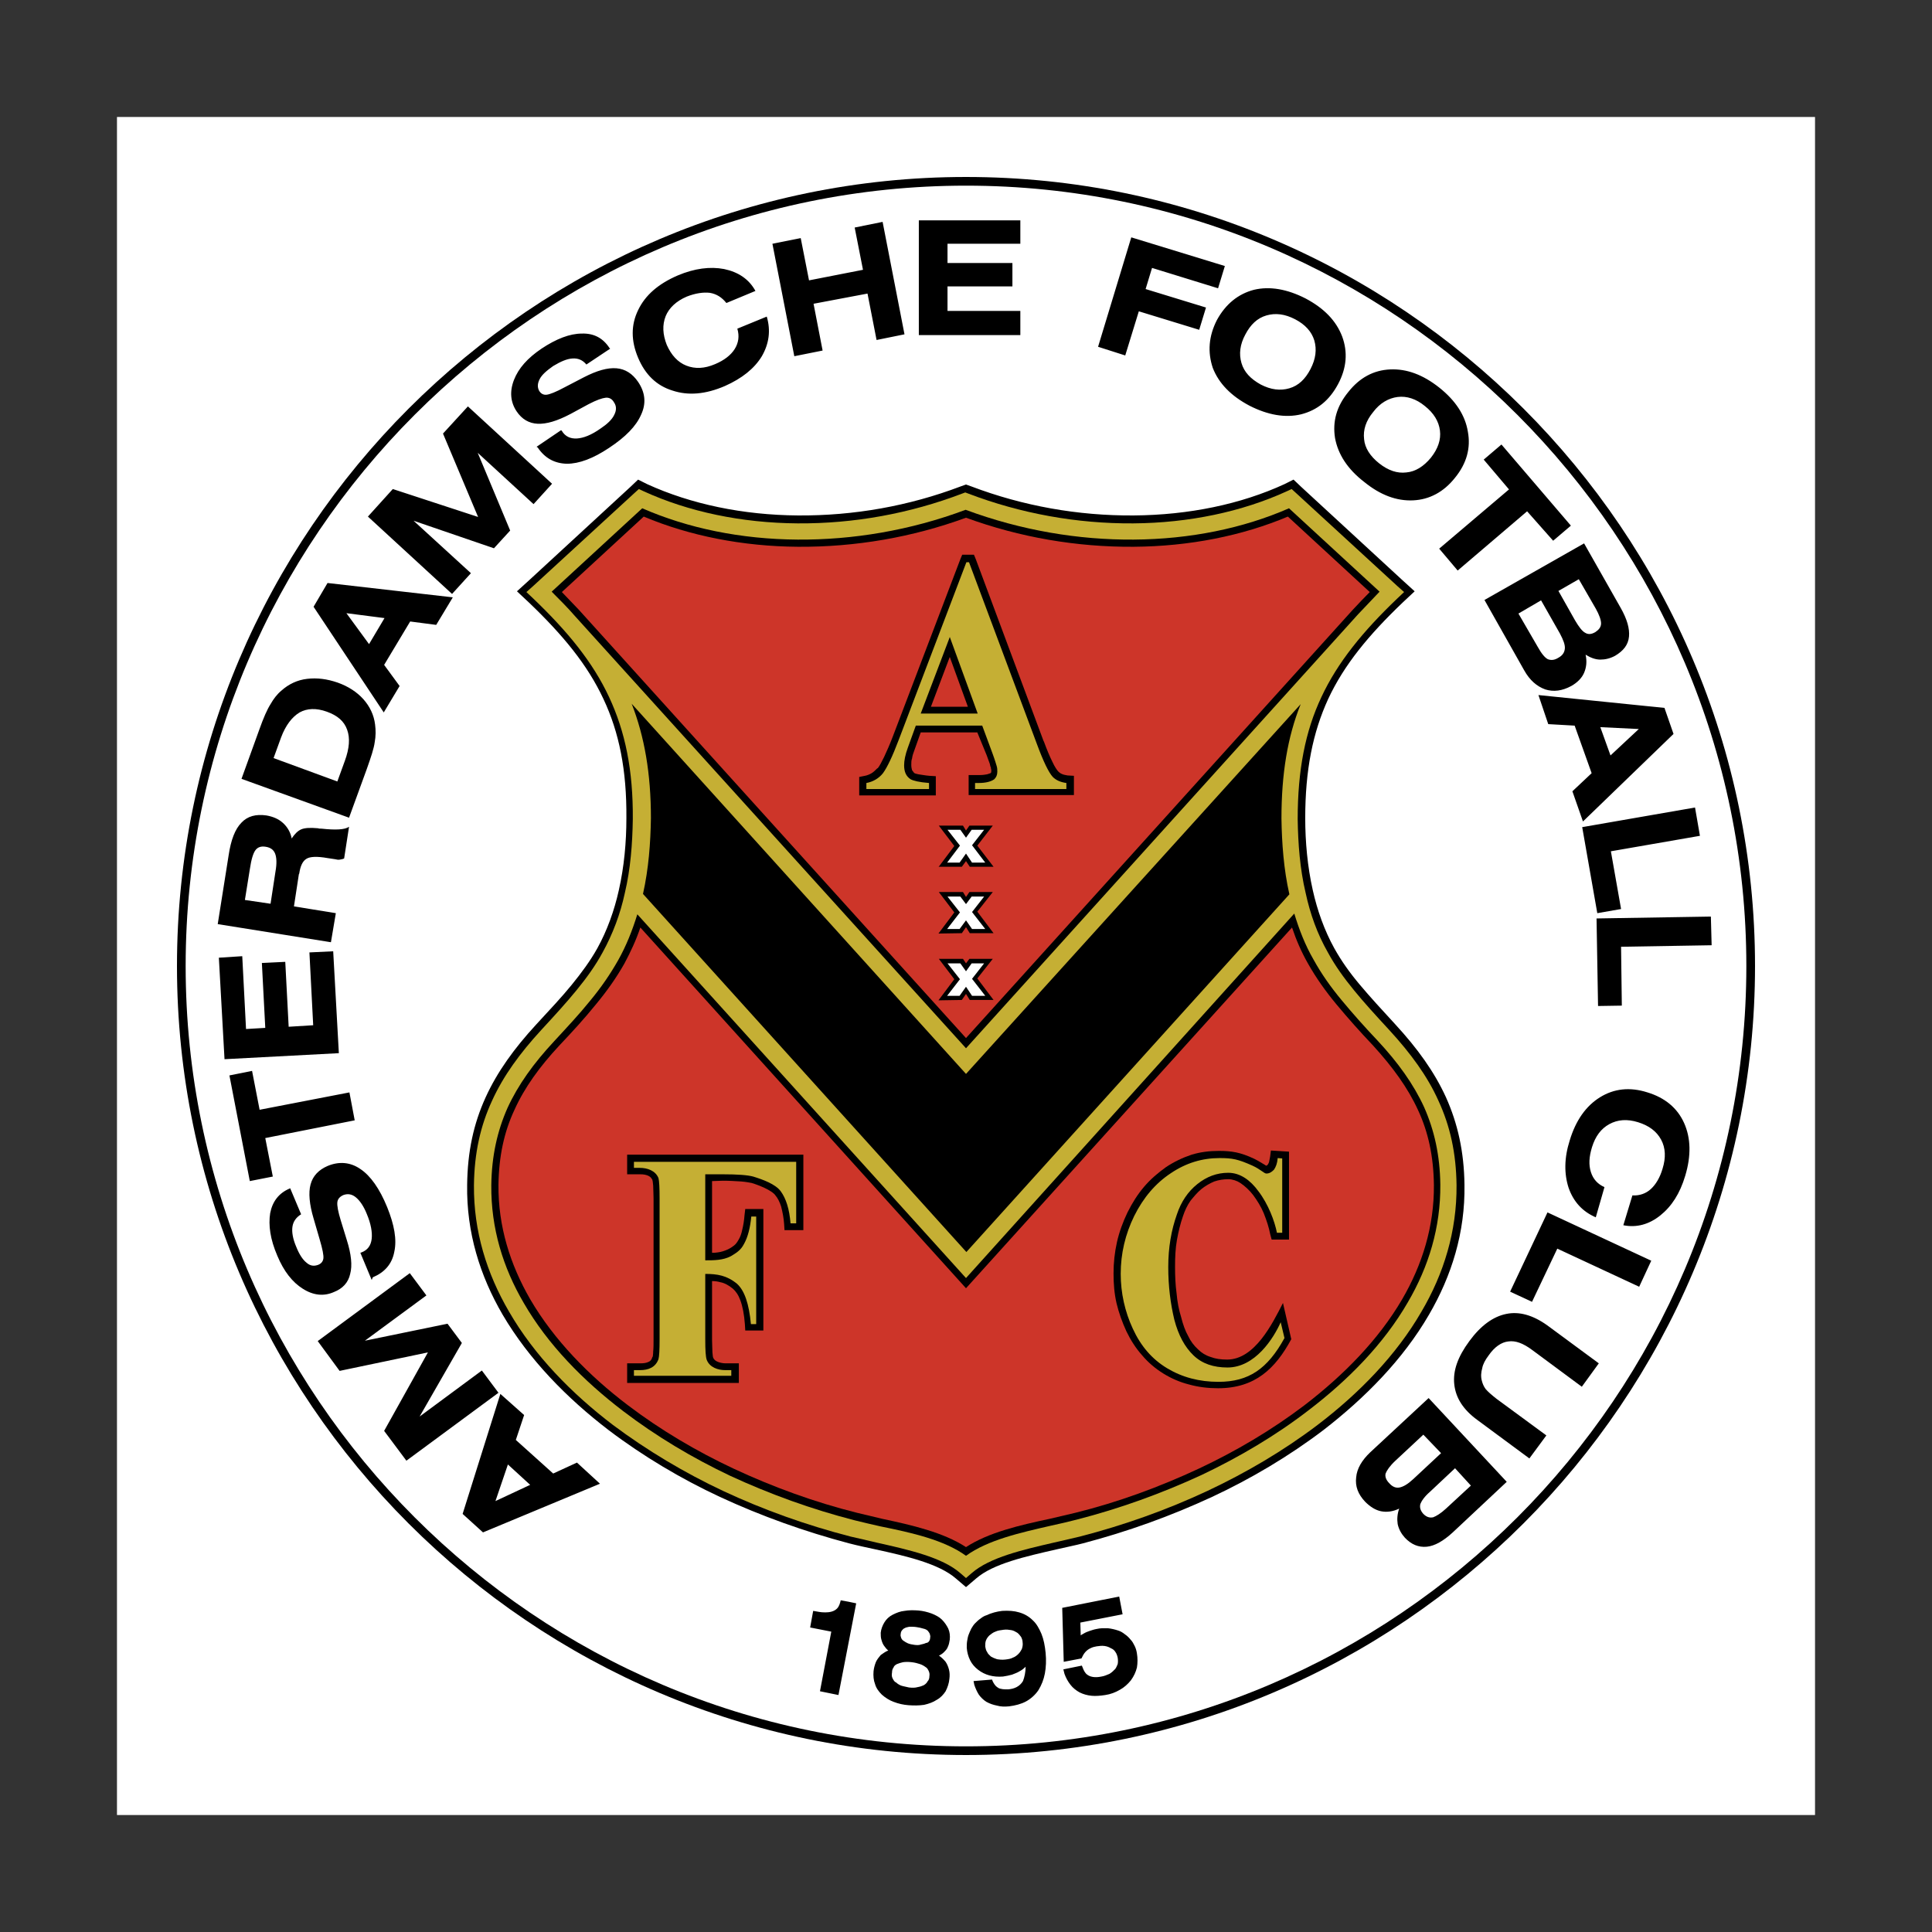 <?xml version="1.0" encoding="utf-8"?>
<!-- Generator: Adobe Illustrator 22.1.0, SVG Export Plug-In . SVG Version: 6.00 Build 0)  -->
<svg version="1.1" id="Layer_1" xmlns="http://www.w3.org/2000/svg" xmlns:xlink="http://www.w3.org/1999/xlink" x="0px" y="0px"
	 viewBox="0 0 512 512" style="enable-background:new 0 0 512 512;" xml:space="preserve">
<rect x="0" y="0" width="512" height="512" fill="#333333" stroke="none"/>
<style type="text/css">
	.st0{fill:#FFFFFF;}
	.st1{fill:#C5AF34;}
	.st2{fill:#CD3529;}
</style>
<g>
	<path class="st0" d="M31,481h450V31H31V481z"/>
	<path d="M256,46.9c115.1,0,209.1,93.9,209.1,209.1c0,115.1-93.9,209.1-209.1,209.1c-115.1,0-209.1-93.9-209.1-209.1
		C46.9,140.9,140.9,46.9,256,46.9L256,46.9z"/>
	<path class="st0" d="M256,49.2C142.1,49.2,49.2,142.2,49.2,256c0,113.9,92.9,206.8,206.8,206.8S462.8,369.9,462.8,256
		C462.8,142.2,369.9,49.2,256,49.2L256,49.2z"/>
	<path d="M419.2,367.5l-13.1-9.7c-2.4-1.8-4.5-2.6-6.4-2.3c-1.8,0.2-3.6,1.4-5.2,3.7c-0.9,1.2-1.5,2.3-1.7,3.4
		c-0.3,1.1-0.4,2.2-0.1,3.3c0.2,0.8,0.5,1.5,1,2.2c0.6,0.7,1.5,1.5,2.9,2.6l13.2,9.7l-4.5,6.1l-13.8-10.2c-3.7-2.7-5.7-5.8-6.1-9.4
		c-0.4-3.6,0.9-7.3,4-11.5c3-4.1,6.3-6.5,9.8-7.2c3.4-0.7,7,0.3,10.8,3l13.7,10.1L419.2,367.5L419.2,367.5z M410.1,321.3l27.5,12.8
		l-3.2,6.9l-21.7-10.1L406,345l-5.8-2.7L410.1,321.3L410.1,321.3z M422.9,322.6c-3.5-1.5-5.9-4.1-7.2-7.8c-1.2-3.7-1.2-7.9,0.3-12.6
		c1.6-5.3,4.3-9.1,8-11.4c3.7-2.3,7.9-2.8,12.6-1.3c4.6,1.4,7.9,4.1,9.7,8.1c1.8,4,1.9,8.7,0.3,14c-1.4,4.7-3.6,8.1-6.6,10.5
		c-3,2.4-6.3,3.3-9.8,2.6l2.4-7.9c1.9,0.1,3.6-0.5,4.9-1.7c1.3-1.2,2.4-3,3.1-5.4c0.9-2.9,0.8-5.5-0.4-7.7c-1.2-2.2-3.2-3.7-6.1-4.6
		c-2.9-0.9-5.4-0.7-7.6,0.5c-2.2,1.2-3.7,3.2-4.6,6.1c-0.8,2.6-0.9,4.7-0.3,6.6c0.6,1.9,1.8,3.2,3.6,4L422.9,322.6L422.9,322.6z
		 M423.1,243.4l30.3-0.5l0.2,7.6l-24,0.4l0.2,15.6l-6.3,0.1L423.1,243.4L423.1,243.4z M419.3,219.2l29.9-5.2l1.3,7.5l-23.6,4.1
		l2.7,15.3l-6.3,1.1L419.3,219.2L419.3,219.2z M404.7,135.5l-18.4,15.7l-4.9-5.8l18.5-15.7l-6.7-7.9l4.7-4l18.4,21.5l-4.7,4
		L404.7,135.5L404.7,135.5z M291,91.9l8.8-29l24.8,7.6l-1.8,5.9l-17.5-5.4l-1.7,5.6l16,4.9l-1.8,5.9l-16-4.9l-3.6,11.7L291,91.9z
		 M243.5,88.8V58.4h26.9v6.2h-19.3v5.1h17.2v6.2h-17.2v6.5h19.3v6.4H243.5z M210.5,94.4l-5.8-29.8l7.5-1.5l2.2,11.2l14.3-2.8
		l-2.2-11.2l7.4-1.5l5.8,29.8l-7.4,1.5l-2.4-12.3l-14.3,2.7l2.4,12.4L210.5,94.4L210.5,94.4z M203.2,83.9c1.1,3.7,0.6,7.2-1.3,10.5
		c-2,3.3-5.3,5.9-9.8,7.9c-5.1,2.2-9.7,2.6-13.9,1.2c-4.2-1.3-7.2-4.2-9.1-8.7c-1.9-4.5-1.9-8.7,0-12.6c1.9-4,5.4-7,10.5-9.2
		c4.5-1.9,8.6-2.4,12.3-1.7c3.8,0.8,6.6,2.7,8.3,5.8l-7.7,3.2c-1.2-1.5-2.6-2.4-4.4-2.7c-1.7-0.2-3.8,0.1-6.1,1
		c-2.8,1.2-4.7,3-5.6,5.2c-0.9,2.3-0.8,4.8,0.3,7.6c1.2,2.7,2.9,4.6,5.2,5.5c2.3,0.9,4.8,0.8,7.6-0.4c2.4-1,4.2-2.4,5.2-4
		c1-1.6,1.3-3.4,0.7-5.4L203.2,83.9L203.2,83.9z M142.2,118.4l6.5-4.4l0.2,0.2c0.9,1.5,2.3,2.1,4,2c1.7-0.1,3.8-0.9,6.2-2.6
		c1.8-1.2,3.1-2.4,3.7-3.7c0.6-1.2,0.6-2.3-0.1-3.3c-0.5-0.9-1.3-1.3-2.2-1.2c-0.9,0.1-2.4,0.6-4.5,1.7l-4.8,2.6
		c-3.6,1.9-6.4,2.7-8.7,2.6c-2.3-0.1-4.2-1.2-5.6-3.3c-1.6-2.4-1.9-5.2-0.7-8.3c1.2-3.1,3.6-5.8,7.3-8.3c3.9-2.6,7.5-4,10.7-4
		c3.2-0.1,5.6,1.2,7.3,3.8l0.2,0.2l-6.3,4.2c-1-1.2-2.2-1.7-3.7-1.6c-1.5,0.1-3.1,0.8-5.1,2c-1.7,1.2-3,2.3-3.6,3.5
		c-0.6,1.2-0.6,2.2-0.1,3.1c0.5,0.8,1.2,1.1,2,1c0.8-0.1,2.4-0.7,4.8-2l5-2.6c3.5-1.8,6.3-2.6,8.7-2.4c2.3,0.2,4.2,1.4,5.7,3.6
		c1.9,2.8,2.2,5.7,0.8,8.7c-1.3,3-4.1,5.9-8.5,8.8c-4.2,2.8-7.9,4.2-11.2,4.2c-3.3-0.1-5.8-1.5-7.7-4.3L142.2,118.4L142.2,118.4z
		 M119.8,157.4l-22.3-20.5l6.6-7.3l22.6,7.4l-9.3-22.1l6.6-7.2l22.3,20.5l-4.9,5.4L126.6,120l8.6,20.6l-4.3,4.7l-21.3-7.3l15.2,13.9
		L119.8,157.4L119.8,157.4z M89.8,279.1l-30.3,1.6l-1.5-26.9l6.2-0.4l1,19.3l5.1-0.3l-0.9-17.2l6.2-0.3l0.9,17.2l6.5-0.4l-1-19.3
		l6.3-0.3L89.8,279.1L89.8,279.1z M68.8,294.1l23.8-4.6l1.4,7.4l-23.7,4.7l2,10.2l-6.1,1.2L60.8,285l6-1.2L68.8,294.1L68.8,294.1z
		 M98.5,339.2l-3-7.2l0.3-0.1c1.6-0.6,2.5-1.8,2.7-3.6c0.2-1.7-0.2-4-1.3-6.6c-0.8-2-1.8-3.5-2.9-4.4c-1.1-0.9-2.2-1-3.3-0.6
		c-0.9,0.4-1.5,1-1.6,1.9c-0.1,0.9,0.2,2.5,0.9,4.8l1.6,5.2c1.2,3.8,1.5,6.8,0.9,9c-0.5,2.3-2,3.9-4.3,4.8c-2.7,1.2-5.5,0.9-8.3-0.9
		c-2.7-1.7-5-4.6-6.7-8.7c-1.9-4.4-2.4-8.1-1.9-11.3c0.6-3.1,2.3-5.3,5.1-6.5l0.2-0.1l2.9,6.9c-1.3,0.8-2.1,1.9-2.3,3.3
		c-0.2,1.4,0.1,3.2,1,5.3c0.8,2,1.7,3.4,2.7,4.2c1,0.9,2,1,3.1,0.6c0.8-0.3,1.3-0.9,1.4-1.7c0.1-0.8-0.2-2.4-1-5.1l-1.6-5.5
		c-1.1-3.7-1.4-6.8-0.8-9c0.6-2.3,2.2-3.9,4.5-4.9c3.1-1.3,6.1-1,8.7,0.8c2.7,1.8,5.1,5.2,7.1,10.1c1.9,4.7,2.6,8.6,1.9,11.8
		c-0.6,3.3-2.6,5.5-5.7,6.8L98.5,339.2L98.5,339.2z M132.1,369.1l-24.4,18l-5.9-7.9l11.6-20.8L90,363.3l-5.8-7.9l24.4-18l4.4,5.9
		l-16.3,12l21.9-4.5l3.8,5.1l-11.2,19.5l16.5-12.2L132.1,369.1L132.1,369.1z M378.6,370.5l20.7,22.2L385,406.1
		c-2.5,2.3-4.8,3.6-6.9,3.8c-2.2,0.2-4.1-0.6-5.8-2.4c-0.9-1-1.6-2.2-1.9-3.6c-0.2-1.3-0.1-2.7,0.4-4.1c-1.7,0.8-3.3,1-4.8,0.7
		c-1.5-0.3-2.9-1.2-4.2-2.5c-1.9-2-2.7-4.1-2.4-6.5c0.2-2.3,1.5-4.5,3.7-6.6L378.6,370.5L378.6,370.5z M377.2,380.2l-7.4,6.9
		c-1.5,1.4-2.3,2.6-2.6,3.4c-0.2,0.8,0.1,1.7,1,2.6c0.8,0.9,1.7,1.3,2.7,1.1c1-0.2,2.2-0.9,3.6-2.2l7.4-6.9L377.2,380.2L377.2,380.2
		z M383.2,399.8l6.6-6.1l-4.2-4.6l-6.6,6.2c-1.5,1.3-2.3,2.5-2.6,3.3c-0.2,0.9,0,1.7,0.8,2.6c0.8,0.8,1.6,1.1,2.6,0.9
		C380.6,401.8,381.8,401.1,383.2,399.8z M407.7,184.2l33.4,3.4l2.4,6.9l-24,23.2l-2.8-8l5.1-4.8l-4.5-12.6l-7-0.4L407.7,184.2
		L407.7,184.2z M424.1,192.7l2.7,7.5l7.5-7L424.1,192.7L424.1,192.7z M393.4,159l26.4-15l9.7,17.1c1.7,3,2.4,5.5,2.2,7.6
		c-0.2,2.2-1.5,3.8-3.7,5.1c-1.3,0.7-2.6,1-3.9,1c-1.3,0-2.6-0.5-3.9-1.3c0.4,1.8,0.2,3.4-0.4,4.8c-0.6,1.4-1.8,2.6-3.4,3.5
		c-2.4,1.3-4.7,1.6-6.9,0.9c-2.2-0.8-4.1-2.4-5.6-5.1L393.4,159L393.4,159z M402.4,162.6l5.1,8.8c1,1.8,1.9,2.9,2.7,3.3
		c0.8,0.3,1.7,0.3,2.8-0.4c1.1-0.6,1.6-1.4,1.7-2.4c0.1-1-0.4-2.3-1.3-4l-5-8.8L402.4,162.6z M422.9,161.3l-4.5-7.8l-5.4,3.1
		l4.4,7.8c1,1.7,1.9,2.9,2.7,3.3c0.8,0.5,1.7,0.4,2.7-0.2c0.9-0.6,1.5-1.3,1.5-2.3C424.3,164.3,423.8,162.9,422.9,161.3L422.9,161.3
		z M357.3,103.9c3-3.8,6.7-5.8,11.1-6c4.4-0.2,8.7,1.4,13,4.8c4.4,3.5,6.9,7.4,7.6,11.7c0.8,4.3-0.3,8.4-3.4,12.2
		c-3,3.8-6.8,5.8-11.1,6c-4.4,0.2-8.7-1.4-13-4.9c-4.4-3.4-6.9-7.3-7.7-11.6C353.1,111.7,354.2,107.7,357.3,103.9L357.3,103.9z
		 M365.5,122.8c2.4,1.9,4.8,2.7,7.2,2.4c2.4-0.2,4.6-1.6,6.5-3.9c1.9-2.4,2.7-4.8,2.4-7.2c-0.3-2.4-1.6-4.6-4-6.5
		c-2.3-1.9-4.8-2.7-7.2-2.4c-2.4,0.3-4.7,1.6-6.5,4c-1.9,2.3-2.7,4.7-2.4,7.2C361.7,118.7,363.1,120.9,365.5,122.8z M322.5,84.8
		c2.3-4.2,5.6-6.9,9.8-8c4.2-1,8.8-0.2,13.7,2.3c4.9,2.6,8.1,5.9,9.7,10.1c1.5,4.1,1.2,8.3-1.1,12.6c-2.3,4.3-5.5,6.9-9.8,8
		c-4.2,1-8.8,0.2-13.7-2.3c-4.9-2.6-8.1-5.9-9.7-10C320,93.3,320.3,89.1,322.5,84.8L322.5,84.8z M334.1,101.9c2.7,1.4,5.2,1.7,7.6,1
		c2.4-0.7,4.2-2.4,5.6-5.1c1.4-2.7,1.7-5.2,1-7.6c-0.7-2.3-2.4-4.2-5.1-5.6c-2.7-1.4-5.2-1.7-7.6-1c-2.4,0.7-4.2,2.4-5.6,5.1
		c-1.4,2.6-1.7,5.1-1,7.5C329.7,98.6,331.4,100.4,334.1,101.9z M101.7,188.8l-18.6-28l3.7-6.3l33.2,3.8l-4.4,7.3l-6.9-0.9l-6.9,11.5
		l4.1,5.6L101.7,188.8L101.7,188.8z M97.8,170.7l4.1-6.9l-10.1-1.3L97.8,170.7L97.8,170.7z M68.7,193.4c1.1-3.1,2.1-5.4,3-6.8
		c0.8-1.4,1.7-2.6,2.9-3.6c1.9-1.7,4.2-2.8,6.8-3.1c2.6-0.3,5.2,0,8.1,1c2.8,1,5.1,2.5,6.8,4.4c1.7,1.9,2.8,4.2,3.1,6.7
		c0.2,1.5,0.2,3.1-0.1,4.7c-0.2,1.6-1,4-2.1,7.1l-4.7,12.9L64,206.4L68.7,193.4z M72.5,200.9l16.9,6.2l2-5.5c1.2-3.3,1.4-6,0.6-8.2
		c-0.8-2.3-2.6-3.8-5.4-4.8c-2.8-1-5.2-0.9-7.2,0.2c-2,1.2-3.7,3.4-4.9,6.6L72.5,200.9L72.5,200.9z M87.7,249.7l-30-4.8l2.9-18.3
		c0.6-4,1.7-6.9,3.4-8.6c1.6-1.7,3.8-2.3,6.6-1.9c1.7,0.3,3.2,0.9,4.4,2c1.2,1.1,2,2.5,2.3,4.1c0.8-1.2,1.6-2,2.5-2.4
		c0.9-0.4,2.4-0.5,4.5-0.3c0.2,0.1,0.5,0.1,0.9,0.1c3.7,0.4,6.2,0.3,7.3-0.5l-1.3,8.4c-0.4,0.2-0.7,0.2-1.1,0.3
		c-0.4,0.1-0.9,0-1.3-0.1l-2-0.3c-2.8-0.5-4.7-0.4-5.6,0.2c-1,0.6-1.6,1.9-1.9,3.9l-0.1,0.2l-1.3,8.5l11.1,1.8L87.7,249.7
		L87.7,249.7z M71.7,239.5L73,231c0.4-2.2,0.3-3.8-0.1-4.8c-0.4-1-1.2-1.6-2.5-1.8c-1.2-0.2-2.1,0.1-2.7,0.9
		c-0.6,0.8-1.1,2.4-1.5,5.1l-1.3,8.1L71.7,239.5L71.7,239.5z M159,393.2l-31,12.9l-5.4-4.9l10-31.8l6.3,5.6l-2.2,6.6l9.9,8.9
		l6.3-2.9L159,393.2z M140.5,393.5l-5.9-5.4l-3.3,9.7L140.5,393.5L140.5,393.5z M281.8,442.4l4.9-1c0.3,0.7,0.5,1.4,1,2
		c1,1.2,2.8,1.2,4.2,0.9c0.7-0.1,1.4-0.4,2.1-0.7c0.5-0.3,1-0.7,1.4-1.2v0.1c0.4-0.5,0.6-1,0.8-1.5c0.1-0.5,0.1-1.1,0-1.7
		c-0.1-0.5-0.3-1.1-0.6-1.5c-0.3-0.5-0.7-0.8-1.2-1c-0.5-0.3-1-0.5-1.7-0.6c-0.7-0.1-1.4,0-2.1,0.1c-0.5,0.1-1,0.2-1.4,0.4
		c-1.4,0.6-2,1.5-2.6,2.8l-4.7,0.9l-0.4-14.3l15.1-3l0.9,4.7l-11.2,2.2l0.1,3.4c0.2-0.2,0.5-0.3,0.8-0.5c0.5-0.3,1-0.5,1.6-0.7
		c0.6-0.2,1.2-0.4,1.8-0.5c0.5-0.1,1-0.2,1.5-0.2h1.5c0.9,0.1,1.8,0.3,2.7,0.6c0.7,0.2,1.3,0.6,1.8,1c0.6,0.4,1.1,0.9,1.5,1.4
		c0.5,0.5,0.8,1.1,1.1,1.7c0.3,0.6,0.5,1.3,0.6,2c0.2,1.2,0.2,2.5,0,3.7c-0.3,1.2-0.8,2.3-1.6,3.4c-0.8,1-1.8,1.9-2.9,2.5
		c-1.2,0.7-2.5,1.2-3.9,1.4c-1.3,0.2-2.5,0.3-3.6,0.2c-1.1-0.1-2.2-0.4-3.2-0.9c-0.9-0.5-1.8-1.2-2.4-2c-0.7-0.9-1.2-1.8-1.6-2.9
		L281.8,442.4L281.8,442.4z M217.3,448.2l3-15.8l-5.6-1.1c0.3-1.5,0.5-2.9,0.8-4.4c1.4,0.2,1.8,0.4,3.2,0.4c1.1,0,2.3-0.2,3.1-1
		c0.6-0.6,0.8-1.4,1-2.2c1.3,0.2,2.7,0.5,4.1,0.8l-4.7,24.3L217.3,448.2L217.3,448.2z M235.4,437.4c-0.4-0.3-0.7-0.7-1-1.1
		c-0.4-0.5-0.6-1-0.8-1.7c-0.2-0.6-0.2-1.3-0.2-1.9c0.1-1,0.5-2,1-2.8c0.5-0.8,1.2-1.5,2.2-2c1-0.5,2-0.9,3.1-1
		c1.1-0.2,2.4-0.2,3.7-0.1c1.2,0.1,2.4,0.4,3.5,0.8c1,0.4,2,0.9,2.7,1.6c0.8,0.8,1.3,1.6,1.7,2.4c0.4,0.9,0.5,1.9,0.4,2.9
		c-0.1,0.6-0.2,1.3-0.5,1.9c-0.2,0.6-0.6,1-1.1,1.5c-0.4,0.4-0.8,0.6-1.3,0.9h0.1c0.7,0.5,1.2,1,1.7,1.6c0.4,0.6,0.7,1.3,0.9,2.1
		c0.2,0.8,0.2,1.6,0.1,2.4c-0.1,1.2-0.5,2.3-1,3.3c-0.6,0.9-1.3,1.7-2.4,2.3c-0.9,0.6-2,1-3.3,1.3c-1.4,0.2-2.7,0.2-4.1,0.1
		c-1.4-0.1-2.7-0.4-4-0.9c-1.1-0.4-2.2-1.1-3.1-1.9c-0.8-0.8-1.5-1.7-1.8-2.8c-0.4-1-0.5-2.2-0.4-3.4c0.1-0.9,0.3-1.6,0.6-2.4
		c0.3-0.7,0.8-1.3,1.3-1.9C234,438.2,234.6,437.7,235.4,437.4L235.4,437.4z M246.3,444.2c0.1-0.5,0-1-0.2-1.4
		c-0.2-0.4-0.4-0.8-0.8-1c-0.4-0.3-0.9-0.6-1.5-0.8c-0.6-0.2-1.3-0.4-2.2-0.5c-0.8-0.1-1.6-0.1-2.3,0c-0.5,0.1-1.1,0.3-1.6,0.5
		c-0.4,0.2-0.8,0.5-0.9,0.9c-0.3,0.4-0.4,0.8-0.4,1.3c-0.1,0.6-0.1,1,0.1,1.5c0.2,0.4,0.4,0.8,0.8,1.1h0.1c0.4,0.4,0.9,0.7,1.4,0.9
		c0.6,0.2,1.3,0.3,2.1,0.5c0.9,0.1,1.6,0.1,2.3-0.1c0.6-0.1,1.2-0.3,1.6-0.5c0.5-0.3,0.8-0.6,1-1
		C246.2,445.2,246.3,444.7,246.3,444.2L246.3,444.2z M246.5,434c0.1-0.3,0-0.7-0.1-1c-0.1-0.3-0.3-0.5-0.5-0.8
		c-0.3-0.3-0.7-0.5-1.2-0.6c-0.6-0.2-1.2-0.3-1.8-0.4c-0.6-0.1-1.3-0.1-1.9-0.1c-0.5,0.1-1,0.2-1.3,0.4c-0.3,0.1-0.5,0.4-0.7,0.6
		c-0.2,0.3-0.3,0.6-0.3,0.9c-0.1,0.4,0,0.7,0.1,1c0.1,0.3,0.3,0.6,0.6,0.8c0.4,0.3,0.8,0.5,1.2,0.7c0.5,0.2,1,0.3,1.7,0.4
		c0.7,0.1,1.3,0.1,1.8-0.1c0.5-0.1,0.9-0.2,1.3-0.4C246,435.4,246.5,434.8,246.5,434L246.5,434z M271.8,441.7
		c-0.5,0.5-1,0.9-1.6,1.2c-0.6,0.4-1.3,0.6-2,0.9c-0.8,0.2-1.6,0.4-2.4,0.5c-1.3,0.1-2.5,0-3.6-0.3c-1.1-0.3-2.1-0.8-3-1.5
		c-0.9-0.7-1.6-1.5-2.1-2.5c-0.5-1-0.8-2.1-0.9-3.3c0-0.6,0-1.2,0.1-1.8c0.1-0.6,0.2-1.2,0.4-1.7c0.2-0.5,0.4-1,0.7-1.6
		c0.3-0.5,0.6-1,1-1.4c0.5-0.5,0.9-0.9,1.5-1.3c0.5-0.4,1-0.7,1.7-0.9c0.6-0.3,1.2-0.5,1.9-0.7c0.7-0.2,1.4-0.3,2.1-0.4
		c1.7-0.1,3.2,0,4.5,0.4c1.4,0.4,2.6,1.1,3.6,2.1c1,0.9,1.7,2.2,2.3,3.6c0.6,1.5,0.9,3.1,1.1,5c0.2,2,0.1,3.9-0.2,5.5
		c-0.3,1.6-0.9,3.1-1.7,4.4c-0.8,1.2-2,2.3-3.3,3c-1.3,0.7-2.9,1.1-4.5,1.3c-1.1,0.1-2.2,0.1-3.2-0.2c-1-0.2-1.9-0.5-2.8-1
		c-0.8-0.5-1.5-1.2-2-1.9c-0.5-0.8-0.9-1.7-1.2-2.6l-0.2-1l4.9-0.4c0.2,0.6,0.5,1.1,0.9,1.6c0.2,0.2,0.5,0.5,0.8,0.6h-0.1
		c0.8,0.4,1.7,0.4,2.6,0.4c1.6-0.1,3.1-0.7,4-2.2C271.5,444.5,271.8,443.1,271.8,441.7L271.8,441.7z M271,435.2c0-0.5-0.2-1-0.4-1.4
		c-0.3-0.4-0.6-0.8-1-1.1c-0.5-0.3-1-0.6-1.6-0.7c-0.6-0.1-1.3-0.2-2-0.1c-0.8,0.1-1.6,0.2-2.2,0.5c-0.6,0.2-1.1,0.6-1.6,1
		c-0.4,0.4-0.7,0.8-0.9,1.3c-0.2,0.5-0.2,1-0.2,1.6c0.1,0.6,0.2,1.1,0.5,1.5c0.2,0.5,0.6,0.8,1,1.2c0.5,0.3,1,0.5,1.6,0.7
		c0.6,0.1,1.3,0.2,2.2,0.1c0.8-0.1,1.5-0.2,2-0.5c0.6-0.2,1.1-0.6,1.5-1c0.4-0.4,0.7-0.9,0.9-1.3C271,436.4,271.1,435.8,271,435.2
		L271,435.2z M254.6,128.9l1.4-0.5l1.4,0.5c13.7,5.2,28.3,7.8,43,7.7c14.7-0.1,28.5-3,40-8.3l2.4-1.2l2,1.9l26.8,24.7l3.3,3l-3.2,3
		c-9,8.6-15.5,16.5-19.7,25.5c-4.1,8.9-6.1,18.9-6.1,31.6c0,6.3,0.6,12.9,2,19.1c1.2,5.4,3.1,10.7,5.7,15.4c1.9,3.4,4.1,6.5,6.8,9.7
		c2.6,3.1,5.8,6.6,9.4,10.5c5.8,6.3,10.3,12.5,13.4,19.3c3.1,6.9,4.8,14.4,4.9,23.2c0.2,12.6-3.4,24.1-9.4,34.4
		c-6.9,11.9-17,22.1-28,30.6c-9.1,6.9-19.2,12.9-29.5,17.7c-11,5.1-22.4,9.2-34.2,12.3c-1.9,0.5-4.4,1-7,1.6
		c-8.3,1.9-16.8,3.8-21.3,7.7l-2.7,2.3l-2.7-2.3c-4.5-3.9-13-5.9-21.3-7.7c-2.3-0.5-4.7-1-7-1.6c-11.7-3.1-23.2-7.2-34.2-12.3
		c-10.3-4.8-20.4-10.8-29.5-17.7c-11.1-8.5-21.1-18.7-28.1-30.6c-6-10.3-9.6-21.8-9.4-34.4c0.1-8.8,1.7-16.2,4.9-23.2
		c3.1-6.8,7.6-13,13.4-19.3c3.6-3.9,6.8-7.3,9.4-10.5c2.6-3.2,4.9-6.3,6.8-9.7c2.6-4.7,4.5-10,5.7-15.4c1.4-6.2,2-12.7,2-19.1
		c0.1-12.7-1.9-22.7-6.1-31.6c-4.2-9-10.7-16.9-19.7-25.5l-3.2-3l3.3-3l26.8-24.7l2-1.9l2.4,1.2c11.6,5.3,25.4,8.2,40,8.3
		C226.3,136.7,240.9,134.1,254.6,128.9L254.6,128.9z"/>
	<path class="st1" d="M257.5,416.9l-1.5,1.3l-1.5-1.3c-4.8-4.2-13.7-6.2-22.2-8.1c-2.4-0.6-4.8-1.1-6.9-1.6
		c-11.6-3-22.9-7-33.8-12.1c-10.2-4.8-20.1-10.7-29.2-17.5c-10.9-8.3-20.8-18.4-27.5-30c-5.9-10.1-9.4-21.3-9.3-33.5
		c0.1-8.5,1.7-15.7,4.8-22.4c3-6.6,7.4-12.6,13-18.7c3.6-3.9,6.8-7.4,9.4-10.6c2.7-3.3,5-6.5,6.9-10c2.7-4.9,4.7-10.2,5.9-15.8
		c1.5-6.3,2-13,2.1-19.5c0.1-13-2-23.2-6.3-32.4c-4.3-9.2-10.9-17.3-20.1-26.1l-1.8-1.7l1.8-1.6l26.9-24.7l1.1-1l1.3,0.6
		c11.8,5.4,25.9,8.4,40.8,8.5c14.9,0.1,29.7-2.6,43.6-7.9l0.8-0.3l0.8,0.3c13.9,5.3,28.8,8,43.7,7.9c14.8-0.1,28.9-3.1,40.7-8.5
		l1.3-0.6l1.1,1l26.9,24.7l1.8,1.6l-1.8,1.7c-9.1,8.7-15.8,16.9-20.1,26.1c-4.3,9.1-6.3,19.4-6.3,32.4c0.1,6.5,0.6,13.2,2.1,19.5
		c1.2,5.6,3.1,10.9,5.9,15.8c1.9,3.5,4.2,6.7,6.9,10c2.6,3.2,5.8,6.7,9.4,10.6c5.6,6.1,10.1,12.2,13,18.7c3.1,6.7,4.7,13.9,4.8,22.4
		c0.1,12.2-3.4,23.5-9.3,33.5c-6.7,11.6-16.6,21.7-27.5,30c-9.1,6.9-19,12.7-29.2,17.5c-10.9,5.1-22.2,9.1-33.8,12.1
		c-2,0.5-4.4,1-6.9,1.6C271.1,410.7,262.3,412.7,257.5,416.9L257.5,416.9z"/>
	<path d="M256,412.3c5.8-4.2,14.3-6.1,22.6-8c2.3-0.5,4.5-1,6.8-1.6c11.3-2.9,22.4-6.9,33-11.8c9.9-4.7,19.6-10.4,28.3-17.1
		c10.5-8,20-17.6,26.4-28.7c5.5-9.4,8.7-19.8,8.6-31.2c-0.1-7.8-1.6-14.4-4.3-20.5c-2.8-6.1-6.9-11.8-12.3-17.6
		c-3.6-3.8-6.7-7.3-9.6-10.8c-2.9-3.5-5.3-6.9-7.4-10.7c-2.2-3.8-3.8-7.9-5.1-12.2L256,338.7l-87.1-96.4c-1.3,4.2-2.9,8.3-5.1,12.2
		c-2.1,3.7-4.5,7.2-7.4,10.7c-2.9,3.6-6.1,7-9.6,10.8c-5.4,5.8-9.5,11.5-12.3,17.6c-2.7,6.1-4.2,12.7-4.3,20.5
		c-0.1,11.4,3.1,21.8,8.6,31.2c6.4,11.1,15.9,20.7,26.4,28.7c8.8,6.7,18.4,12.4,28.3,17.1c10.6,4.9,21.7,8.9,33,11.8
		c2.4,0.6,4.6,1.1,6.8,1.6C241.7,406.2,250.2,408.1,256,412.3L256,412.3z"/>
	<path d="M365.6,156.8l-24-22.1c-12.1,5.3-26.2,8.2-41.2,8.3c-14.5,0.1-29.7-2.4-44.5-7.9c-14.7,5.5-30,8-44.5,7.9
		c-15-0.1-29.1-3-41.2-8.3l-24,22.1c2.2,2.2,4.3,4.3,6.2,6.5L256,277.8l103.9-115C359.9,162.8,365.2,157.2,365.6,156.8L365.6,156.8z
		"/>
	<path d="M341.7,237c-1.5-6.6-2-13.5-2.1-20.1c0-11.8,1.6-21.6,5.1-30.3L256,284.6l-88.6-98.1c3.4,8.7,5.1,18.5,5.1,30.3
		c-0.1,6.6-0.6,13.4-2.1,20.1l85.7,94.9L341.7,237z"/>
	<path class="st2" d="M169.7,245.8c-1.1,3.3-2.6,6.5-4.2,9.5c-2.2,3.9-4.7,7.4-7.6,10.9c-3,3.7-6.1,7.1-9.7,10.9
		c-5.2,5.6-9.2,11.1-11.9,17.1c-2.7,5.8-4.1,12.2-4.2,19.8c-0.1,11,3.1,21.1,8.4,30.3c6.3,10.8,15.6,20.3,25.9,28.1
		c8.7,6.6,18.2,12.2,28,16.8c10.5,4.9,21.5,8.9,32.7,11.7c2.6,0.6,4.6,1.1,6.7,1.6c8,1.7,16.2,3.6,22.2,7.5c6-3.9,14.2-5.8,22.2-7.5
		c2.2-0.5,4.2-1,6.8-1.6c11.3-2.8,22.2-6.8,32.7-11.7c9.8-4.6,19.3-10.2,28-16.8c10.3-7.9,19.6-17.3,25.9-28.1
		c5.3-9.1,8.5-19.3,8.4-30.3c-0.1-7.6-1.5-14-4.2-19.8c-2.7-5.9-6.7-11.4-11.9-17.1c-3.6-3.8-6.7-7.3-9.7-10.9
		c-2.9-3.5-5.4-7-7.6-10.9c-1.7-3-3.1-6.2-4.2-9.5L256,341.4L169.7,245.8L169.7,245.8z"/>
	<path class="st2" d="M256,137.2c-14.2,5.2-29.3,7.8-44.5,7.7c-14.7-0.1-28.8-2.9-40.9-8l-21.7,20c0.3,0.3,4.5,4.7,4.5,4.7
		L256,275.1l102.5-113.5c1.5-1.6,3-3.2,4.5-4.7l-21.7-20c-12.1,5.1-26.1,7.9-40.9,8C285.3,145,270.2,142.4,256,137.2z"/>
	<path d="M341.6,305.2v23.3H337l-0.4-1.5c-0.3-1.6-0.9-3.5-1.7-5.5c-0.7-1.7-1.7-3.3-2.8-4.8c-1-1.3-2.2-2.4-3.4-3.2
		c-0.9-0.6-2.1-1-3.2-1c-1.3,0-2.5,0.2-3.7,0.6c-1.2,0.5-2.4,1.2-3.4,2c-1.1,0.9-2,2-2.9,3.1c-0.9,1.3-1.5,2.6-2,4.1
		c-0.7,2-1.2,4.1-1.6,6.3c-0.4,2.2-0.5,4.6-0.5,7.1s0.1,4.8,0.4,7c0.2,2.3,0.6,4.4,1.2,6.3c0.5,2,1.1,3.7,1.9,5.1
		c0.6,1.3,1.5,2.5,2.6,3.5c0.9,0.9,2,1.6,3.3,2c1.3,0.5,2.7,0.7,4.4,0.7c7.3,0,12-9.5,14.8-15l2.2,9.6c-4.2,7.8-9.6,13-19.4,13
		c-2.6,0-5.2-0.3-7.7-1c-2.4-0.6-4.7-1.6-6.8-2.9c-2.1-1.3-4-2.9-5.6-4.8c-1.7-1.9-3.1-4.1-4.2-6.4c-1.1-2.4-2-4.9-2.6-7.4
		c-0.6-2.6-0.8-5.2-0.8-7.9c0-2.9,0.3-5.6,0.9-8.3c0.6-2.7,1.6-5.4,2.8-7.9c1.3-2.6,2.7-4.8,4.4-6.8c1.7-2,3.7-3.7,5.8-5.2
		c2.1-1.4,4.4-2.5,6.8-3.3c2.3-0.7,4.7-1,7.2-1c1.8,0,3.1,0.1,4.6,0.4c1.4,0.3,2.9,0.8,4.8,1.7c1.2,0.6,2.1,1.2,2.8,1.6
		c0.3,0.2,0.4,0.4,0.8-0.1c0.1-0.1,0.2-0.4,0.3-0.6c0.1-0.4,0.2-0.9,0.3-1.5l0.2-1.6L341.6,305.2L341.6,305.2L341.6,305.2z
		 M188.7,313v19c0.5,0,1,0,1.5-0.1c0.9-0.1,1.8-0.4,2.7-0.8c0.6-0.3,1.1-0.6,1.6-1c0.5-0.4,0.8-0.8,1.2-1.5c0.5-0.8,0.8-1.7,1-2.7
		c0.3-1.2,0.5-2.5,0.6-3.8l0.2-1.7h4.8v32.2h-4.8l-0.1-1.7c-0.2-2.6-0.6-4.7-1.2-6.3c-0.5-1.4-1.2-2.4-2-3.1
		c-1.1-0.9-2.2-1.5-3.3-1.7c-0.7-0.2-1.4-0.3-2.2-0.3v15.5c0,1.3,0.1,2.5,0.1,3.4c0.1,0.8,0.1,1.2,0.2,1.4c0.2,0.5,0.6,0.8,1,1
		c0.6,0.3,1.5,0.5,2.3,0.5h3.5v5.2h-29.6v-5.2h3.5c0.9,0,1.6-0.1,2.2-0.4c0.5-0.2,0.8-0.6,1-1.3l0.1-0.1c0-0.2,0.1-0.6,0.1-1.3
		c0.1-0.9,0.1-2,0.1-3.3v-37.3c0-1.3-0.1-2.5-0.1-3.4c-0.1-0.8-0.1-1.2-0.2-1.4v-0.1c-0.2-0.4-0.5-0.8-0.9-1
		c-0.7-0.4-1.5-0.5-2.3-0.5h-3.5v-5.2h46.7V326h-5l-0.1-1.6c-0.1-1.6-0.4-3.1-0.8-4.7c-0.4-1.2-0.9-2.2-1.5-2.9
		c-0.4-0.6-1.2-1.1-2.1-1.6c-1.3-0.7-2.9-1.3-4.2-1.7c-0.6-0.1-1.5-0.3-2.8-0.4c-1.6-0.1-3.2-0.2-4.8-0.2L188.7,313L188.7,313z
		 M259,194.1h-15l-1.6,4.5c-0.3,0.8-0.6,1.6-0.7,2.4c-0.2,0.5-0.2,1.1-0.2,1.7c0,0.6,0.1,1,0.2,1.4c0.2,0.3,0.4,0.5,0.6,0.8h0.1
		c0.1,0.1,0.5,0.2,1,0.3c0.8,0.1,1.7,0.3,2.9,0.4l1.7,0.1v5.1h-20.3v-4.9l1.5-0.3c0.6-0.1,1.3-0.4,1.8-0.7c0.5-0.3,1-0.8,1.5-1.3
		h0.1c0.5-0.6,1-1.6,1.7-3c0.7-1.5,1.5-3.3,2.3-5.4l17.9-47l0.5-1.2h3.1l0.5,1.2l18,48.3v-0.1c0.8,2.2,1.6,4.1,2.3,5.5
		c0.6,1.3,1.2,2.2,1.6,2.6c0.2,0.2,0.6,0.5,0.9,0.6c0.4,0.2,0.9,0.3,1.5,0.4l1.7,0.1v5.1h-27.9v-5.3h2.9c0.8,0,1.5-0.1,2-0.2
		c0.3-0.1,0.6-0.2,0.9-0.3c0,0,0.1-0.1,0.1-0.1c0.1-0.1,0.1-0.3,0.1-0.5V204c-0.1-0.2-0.1-0.4-0.1-0.6l-0.1-0.2c0,0-0.1-0.3-0.2-0.8
		c-0.2-0.6-0.5-1.3-0.8-2.2L259,194.1L259,194.1z M256.5,187.3l-4.8-13.2l-5,13.2H256.5L256.5,187.3z"/>
	<path class="st1" d="M279,205.9c-1.1-1.2-2.5-4.1-4.2-8.7l-18-48.2h-0.7l-17.9,47c-1.7,4.5-3.1,7.4-4.2,8.9
		c-1.1,1.4-2.7,2.3-4.4,2.6v1.6h16.6v-1.6c-2.6-0.2-4.2-0.6-4.9-1c-1.2-0.8-1.7-2-1.7-3.7c0-1.2,0.3-2.8,1-4.7l2.1-5.8h17.6l2.7,7.3
		c0.7,1.9,1,3,1.1,3.3c0.2,0.6,0.2,1.1,0.2,1.6c0,0.9-0.3,1.5-0.8,2c-0.8,0.6-2.2,1-4.1,1h-1v1.6h24.2v-1.6
		C281.1,207.3,279.9,206.8,279,205.9L279,205.9z M244,189.1l7.6-20l0.1-0.3l7.4,20.3H244z M339.8,307v19.7h-1.4
		c-0.6-3.1-2.3-7.6-4.9-11c-2.1-2.9-4.8-4.9-8-4.9c-3,0-5.7,1-8.2,3c-2.5,2-4.3,4.7-5.4,8c-1.5,4.2-2.3,8.8-2.3,14
		c0,5.1,0.6,9.7,1.6,13.9c1.1,4.2,2.8,7.3,5.1,9.5c2.3,2.2,5.3,3.2,9,3.2c7.3,0,12.2-7.7,14.1-12l1,4.2c-4.5,8.2-9.5,11.6-17.5,11.6
		c-5.1,0-9.6-1.2-13.6-3.6c-4-2.4-7-5.9-9.1-10.5c-2.1-4.5-3.2-9.5-3.2-14.5c0-5.4,1.2-10.5,3.6-15.4c2.4-4.8,5.6-8.6,9.7-11.3
		c4-2.7,8.3-4,12.9-4c3.4,0,4.9,0.3,8.7,2c2.2,1,3.1,2.1,3.7,2.1c0.8,0,1.4-0.4,2-1c0.5-0.7,0.9-1.7,1-3.1L339.8,307L339.8,307
		L339.8,307z M186.9,311.2v22.8c2.3,0,4.7,0,6.8-1.1c1.3-0.8,2.6-1.5,3.5-3.3c1-1.8,1.6-4.2,1.9-7.2h1.3v28.5H199
		c-0.5-5.4-1.7-8.9-3.7-10.7c-2.7-2.2-5.2-2.6-8.4-2.6v17.3c0,2.9,0.1,4.7,0.4,5.5c0.8,2,3,2.7,4.9,2.7h1.6v1.5H168v-1.5h1.6
		c2.2,0,4.1-0.7,4.9-2.9c0.2-0.7,0.3-2.4,0.3-5.3v-37.3c0-2.9-0.1-4.7-0.3-5.4c-0.8-2-3-2.7-4.9-2.7H168v-1.6h43v16.3h-1.5
		c-0.3-3.8-1.2-6.6-2.6-8.5c-1.4-1.9-4.7-3.1-7.3-3.9c-1.5-0.4-4.1-0.6-8.1-0.6L186.9,311.2L186.9,311.2z"/>
	<path d="M248.7,265.1l4.2-5.6l-4.1-5.4h6.4l0.8,1.2l0.9-1.2h6.2l-4.1,5.2l4.3,5.7H257l-1-1.6l-1.1,1.6L248.7,265.1L248.7,265.1z
		 M248.7,247.4l4.2-5.6l-4.1-5.4h6.4l0.8,1.3l0.9-1.3h6.2l-4.1,5.2l4.3,5.7H257l-1-1.6l-1.1,1.6L248.7,247.4L248.7,247.4z
		 M248.7,229.8l4.2-5.6l-4.1-5.4h6.4l0.8,1.3l0.9-1.3h6.2l-4.1,5.3l4.3,5.6H257l-1-1.5l-1.1,1.5H248.7z"/>
	<path class="st0" d="M251,263.9l3.4-4.4l-3.3-4.2h3.4l1.5,2.1l1.5-2.1h3.3l-3.2,4.1l3.5,4.5h-3.5l-1.6-2.4l-1.7,2.4H251L251,263.9z
		 M251,246.2l3.4-4.4l-3.3-4.2h3.4l1.5,2l1.5-2h3.3l-3.2,4.1l3.5,4.5h-3.5l-1.6-2.3l-1.7,2.3L251,246.2L251,246.2z M251,228.6
		l3.4-4.5l-3.3-4.2h3.4l1.5,2.1l1.5-2.1h3.3l-3.2,4.1l3.5,4.6h-3.5l-1.6-2.4l-1.7,2.4L251,228.6L251,228.6z"/>
</g>
</svg>
